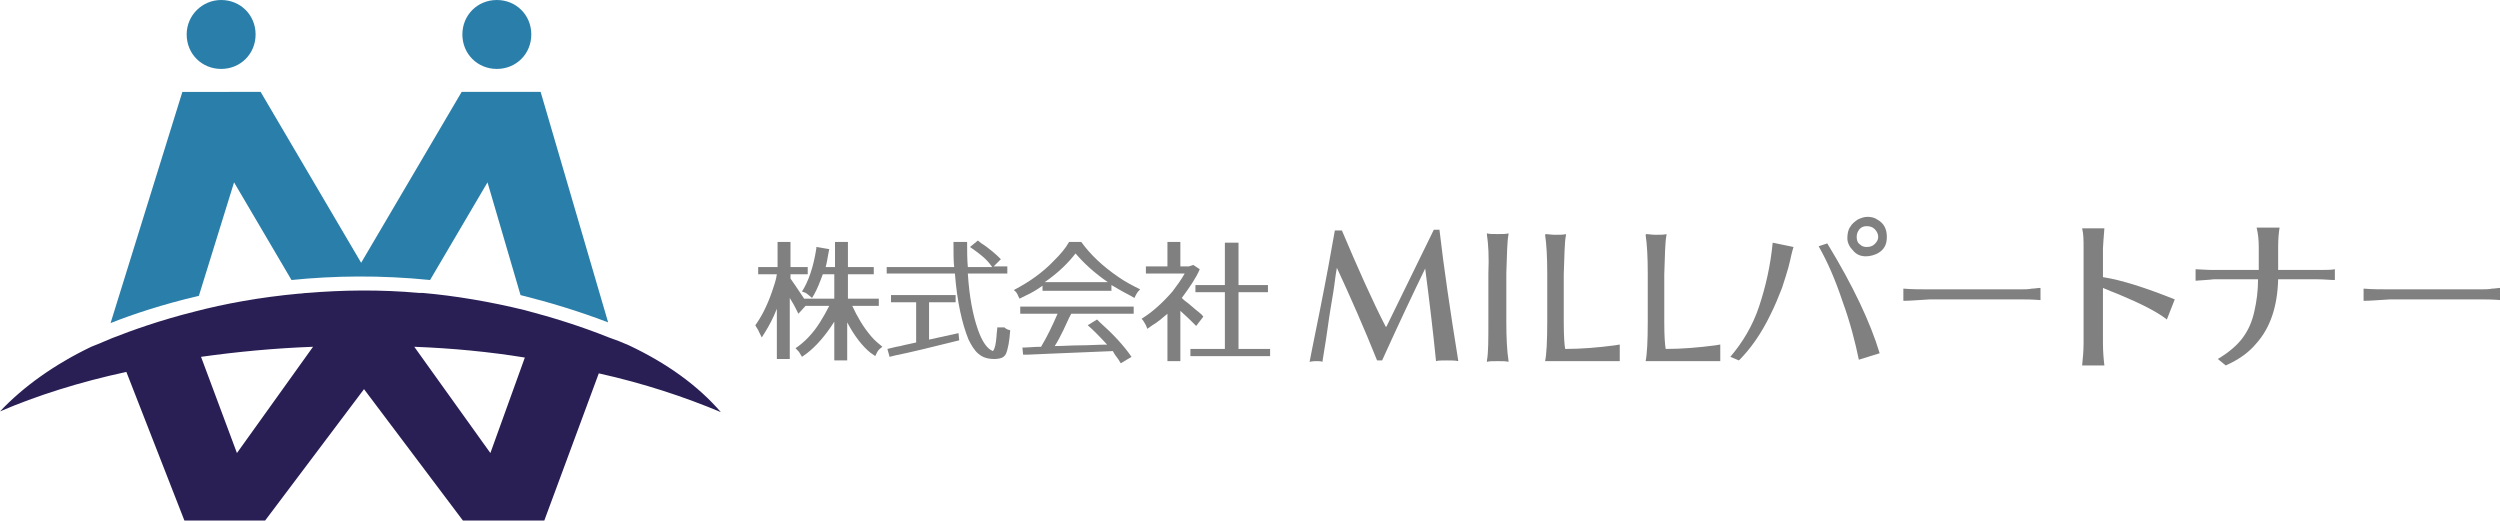 <?xml version="1.0" encoding="utf-8"?>
<!-- Generator: Adobe Illustrator 26.1.0, SVG Export Plug-In . SVG Version: 6.00 Build 0)  -->
<svg version="1.1" xmlns="http://www.w3.org/2000/svg" xmlns:xlink="http://www.w3.org/1999/xlink" x="0px" y="0px"
	 viewBox="0 0 348.2 72.5" style="enable-background:new 0 0 348.2 72.5;" xml:space="preserve">
<style type="text/css">
	.st0{fill:#2A7FAA;}
	.st1{fill:none;}
	.st2{fill:#2A1F55;}
	.st3{fill:#808080;}
</style>
<g id="レイヤー_1">
	<path class="st0" d="M35.6,4.8c0,2.7-2.1,4.8-4.8,4.8c-2.7,0-4.8-2.1-4.8-4.8C26,2.1,28.2,0,30.8,0C33.5,0,35.6,2.1,35.6,4.8z"/>
	<path class="st0" d="M74,4.8c0,2.7-2.1,4.8-4.8,4.8c-2.7,0-4.8-2.1-4.8-4.8c0-2.7,2.1-4.8,4.8-4.8C71.9,0,74,2.1,74,4.8z"/>
	<polyline class="st1" points="72.5,41.1 67.9,25.4 59.9,39 	"/>
	<path class="st1" d="M33,63.1l10.6-14.8C38.2,48.5,33,49,28,49.7L33,63.1z"/>
	<path class="st1" d="M68.3,63.1l4.8-13.3c-4.9-0.7-10-1.2-15.4-1.5L68.3,63.1z"/>
	<path class="st0" d="M32.6,25.4l8,13.6c5.9-0.6,12.4-0.7,19.3,0l8-13.6l4.6,15.7c4,1,8,2.2,12.2,3.8l-9.4-32.1h-11l-14,23.8
		l-14-23.8H25.4L15.4,45c3-1.2,7.2-2.6,12.3-3.8L32.6,25.4z"/>
	<path class="st2" d="M87.6,48.1c-0.9-0.4-1.9-0.8-2.8-1.1c-4-1.6-7.9-2.8-11.7-3.8c-4.9-1.2-9.7-2-14.2-2.4c-0.2,0-0.4,0-0.5,0
		c-5.5-0.5-10.8-0.4-15.6,0c-0.4,0-0.8,0.1-1.2,0.1c-5.4,0.5-10.3,1.4-14.5,2.5c-4.8,1.2-8.7,2.6-11.5,3.7c-1.2,0.5-2.1,0.9-2.9,1.2
		c-5.2,2.5-9.5,5.6-12.7,9c5.1-2.2,11.1-4.1,17.6-5.5l8.2,21h10.9l14-18.6l14,18.6h11l7.7-20.8c6.3,1.4,12,3.3,17,5.4
		C97.2,53.7,92.9,50.6,87.6,48.1z M33,63.1l-5-13.4c5-0.7,10.2-1.2,15.6-1.4L33,63.1z M68.3,63.1L57.7,48.3
		c5.3,0.2,10.5,0.7,15.4,1.5L68.3,63.1z"/>
</g>
<g id="レイヤー_2">
	<g>
		<path class="st3" d="M105.2,45.3c0.8-1.1,1.6-2.6,2.3-4.6c0.3-0.9,0.6-1.7,0.7-2.5h-2.6v-1h2.7v-3.5h1.8v3.5h2.4v1h-2.4v0.6
			c1,1.4,1.6,2.4,1.9,2.8h4.2v-3.4h-1.6c-0.4,1.1-0.8,2.1-1.2,2.8l-0.3,0.5l-0.6-0.5c-0.2-0.2-0.5-0.3-0.8-0.4c0.9-1.4,1.6-3.4,2-6
			v-0.2l1.8,0.3c-0.2,0.9-0.3,1.8-0.5,2.5h1.3v-3.5h1.8v3.5h3.6v1h-3.6v3.4h4.3v1h-3.7c0.7,1.5,1.5,2.9,2.6,4.2
			c0.5,0.6,1.1,1.1,1.6,1.5c-0.4,0.3-0.6,0.5-0.7,0.7l-0.3,0.6l-0.7-0.5c-1.1-0.9-2.2-2.3-3.2-4.2v5.3h-1.8v-5.4
			c-1.2,1.9-2.5,3.4-3.8,4.4l-0.7,0.5l-0.3-0.5c-0.1-0.2-0.3-0.4-0.6-0.7c1.2-0.8,2.4-2,3.4-3.6c0.5-0.8,0.9-1.5,1.3-2.3h-3.3
			l-1,1.1l-0.4-0.8c-0.1-0.2-0.3-0.6-0.8-1.4v8.5h-1.8V43c-0.5,1.3-1.1,2.4-1.6,3.2l-0.5,0.8l-0.4-0.8
			C105.6,45.9,105.4,45.7,105.2,45.3z"/>
		<path class="st3" d="M123.5,38.2v-1h9.4c-0.1-0.8-0.1-2-0.1-3.5h1.9c0,1.2,0,2.4,0.1,3.5h3.4l-0.3-0.4c-0.6-0.8-1.5-1.5-2.8-2.4
			l1.1-0.9l0.5,0.4c0.5,0.3,1,0.7,1.5,1.1c0.5,0.4,0.9,0.8,1.2,1.1l-1,1h1.9v1h-5.5c0.2,3.2,0.7,5.8,1.4,7.8c0.6,1.7,1.3,2.7,2.1,3
			c0.3-0.4,0.4-1,0.5-2.1c0-0.4,0.1-0.8,0.1-1.2h1c0.2,0.2,0.4,0.3,0.8,0.4c-0.1,1.5-0.3,2.6-0.6,3.3c-0.1,0.2-0.3,0.4-0.5,0.5
			c-0.2,0.1-0.6,0.2-1.1,0.2c-0.9,0-1.6-0.2-2.2-0.7c-0.6-0.5-1-1.2-1.4-2c-0.9-2.2-1.6-5.3-1.9-9.2H123.5z M123.6,48.6
			c0.5-0.1,1.1-0.3,1.8-0.4c0.7-0.2,1.4-0.3,2.2-0.5v-5.6h-3.5v-1h9v1h-3.7v5.2l4.1-0.9l0.1,1c-4,1-6.9,1.7-8.9,2.1l-0.8,0.2
			L123.6,48.6z"/>
		<path class="st3" d="M141.2,40.4c2.1-1.1,4-2.4,5.7-4.2c0.8-0.8,1.5-1.6,2-2.5h1.7c1.3,1.8,3,3.4,5.2,4.9c1,0.7,2,1.2,3,1.7
			c-0.2,0.2-0.4,0.4-0.6,0.8l-0.2,0.4l-0.7-0.4c-1-0.5-1.8-1-2.5-1.4v0.8h-9.6v-0.7c-0.7,0.5-1.5,1-2.4,1.4l-0.8,0.4l-0.2-0.4
			C141.7,40.9,141.5,40.6,141.2,40.4z M142.1,43.7v-1h15.8v1h-8.7c-0.4,0.7-0.7,1.5-1.1,2.3s-0.8,1.6-1.2,2.2c1.1,0,2.3-0.1,3.5-0.1
			c1.2,0,2.5-0.1,3.8-0.1c-1.1-1.2-2-2.1-2.7-2.7l1.3-0.8l0.4,0.4c1.8,1.6,3.3,3.2,4.4,4.8l-1.5,0.9l-0.3-0.5
			c-0.3-0.4-0.6-0.8-0.8-1.2c-7.7,0.3-11.7,0.5-11.9,0.5h-0.6l-0.1-1h0.4c0.5,0,1.2-0.1,2.2-0.1c0.9-1.5,1.6-3,2.3-4.6H142.1z
			 M145.5,39.3h8.8c-1.9-1.3-3.4-2.7-4.5-4C148.8,36.6,147.4,38,145.5,39.3z"/>
		<path class="st3" d="M159,44.4c1.6-1,3-2.3,4.3-3.8c0.6-0.8,1.2-1.6,1.7-2.5h-5.4v-1h3v-3.4h1.8v3.4h1.2l0.6-0.2l0.9,0.6
			c-0.5,1.2-1.4,2.5-2.5,4c0.2,0.2,0.4,0.4,0.7,0.6s0.7,0.6,1.2,1c0.5,0.4,0.9,0.7,1.1,1l-1,1.3l-0.5-0.5c-0.3-0.3-0.9-0.9-1.7-1.6
			v7h-1.8v-6.6c-0.7,0.6-1.4,1.2-2.1,1.6l-0.7,0.5l-0.2-0.5C159.4,44.9,159.2,44.6,159,44.4z M165.8,48.6h4.8v-7.9h-4.1v-1h4.1v-5.9
			h1.9v5.9h4.1v1h-4.1v7.9h4.4v1h-11.1V48.6z"/>
	</g>
	<g>
		<path class="st3" d="M182.4,50.4c0-0.1,0.5-2.5,1.4-7c0.9-4.5,1.6-8.3,2.1-11.2v-0.1h1l0,0c2.2,5.2,4.2,9.7,6.1,13.4h0.1l6.6-13.5
			h0.8v0.1c0.6,5.2,1.5,11.3,2.6,18.1l0,0.1c-0.4-0.1-0.9-0.1-1.6-0.1c-0.7,0-1.2,0-1.5,0.1v-0.1c-0.4-4-0.9-8.2-1.5-12.8
			c-1.6,3.3-3.6,7.5-6,12.8v0h-0.7l0,0c-1.8-4.5-3.7-8.8-5.6-12.9c-0.2,1-0.3,2.2-0.5,3.4c-0.2,1.2-0.5,2.9-0.8,5.1
			c-0.3,2.2-0.6,3.7-0.7,4.5l0,0.1c-0.2-0.1-0.5-0.1-0.8-0.1C183.2,50.3,182.8,50.3,182.4,50.4z"/>
		<path class="st3" d="M207.1,32.7v-0.2c0.3,0.1,0.8,0.1,1.5,0.1c0.7,0,1.2,0,1.5-0.1v0.2c-0.2,1-0.2,2.8-0.3,5.4v6.7
			c0,2.3,0.1,4.1,0.3,5.4v0.2c-0.3-0.1-0.8-0.1-1.5-0.1c-0.7,0-1.2,0-1.5,0.1v-0.2c0.2-1,0.2-2.8,0.2-5.4v-6.7
			C207.4,35.8,207.3,34,207.1,32.7z"/>
		<path class="st3" d="M215.2,50.3c0.2-0.9,0.3-2.8,0.3-5.5v-6.7c0-2.3-0.1-4.1-0.3-5.4v0l0.1-0.1h0c0.3,0,0.7,0.1,1.3,0.1
			c0.7,0,1.2,0,1.5-0.1v0.2c-0.2,1-0.2,2.8-0.3,5.4v6.7c0,2,0.1,3.2,0.2,3.7c2.3,0,4.6-0.2,6.9-0.5l0.6-0.1l0.1,0V49
			c0,0.4,0,0.8,0,1.2v0.1H215.2z"/>
		<path class="st3" d="M229.2,50.3c0.2-0.9,0.3-2.8,0.3-5.5v-6.7c0-2.3-0.1-4.1-0.3-5.4v0l0.1-0.1h0c0.3,0,0.7,0.1,1.3,0.1
			c0.7,0,1.2,0,1.5-0.1v0.2c-0.2,1-0.2,2.8-0.3,5.4v6.7c0,2,0.1,3.2,0.2,3.7c2.3,0,4.6-0.2,6.9-0.5l0.6-0.1l0.1,0V49
			c0,0.4,0,0.8,0,1.2v0.1H229.2z"/>
		<path class="st3" d="M241,49.7c1.7-2,3.1-4.3,4-7c0.9-2.7,1.6-5.7,1.9-8.9l2.9,0.6c-0.1,0.3-0.2,0.7-0.3,1.1
			c-0.1,0.4-0.2,1-0.4,1.7c-0.2,0.7-0.5,1.7-0.9,2.9c-0.5,1.3-1,2.5-1.6,3.7c-1.3,2.7-2.8,4.8-4.4,6.4L241,49.7z M253.3,34.3
			l1.2-0.4c3.6,5.9,6,11,7.3,15.3l-2.9,0.9c-0.5-2.4-1.2-5.2-2.3-8.2C255.6,38.9,254.5,36.4,253.3,34.3z M258.1,34.9
			c-0.5-0.5-0.8-1.1-0.8-1.7c0-0.6,0.1-1.2,0.4-1.6c0.2-0.4,0.6-0.7,1-1c0.4-0.2,0.9-0.4,1.4-0.4c0.5,0,1,0.1,1.4,0.4
			c0.9,0.5,1.3,1.3,1.3,2.4c0,1.1-0.4,1.8-1.3,2.3c-0.4,0.2-1,0.4-1.6,0.4C259.2,35.7,258.6,35.5,258.1,34.9z M258.6,33
			c0,0.4,0.1,0.8,0.4,1c0.3,0.3,0.6,0.4,1,0.4c0.4,0,0.8-0.1,1.1-0.4c0.3-0.3,0.5-0.6,0.5-1c0-0.4-0.2-0.8-0.5-1.1
			c-0.3-0.3-0.7-0.4-1.1-0.4c-0.4,0-0.7,0.1-1,0.4C258.7,32.3,258.6,32.6,258.6,33z"/>
		<path class="st3" d="M265.1,41.9v-1.7c1.2,0.1,2.5,0.1,3.6,0.1h12.7c0.6,0,1.1,0,1.6-0.1c0.4,0,0.8-0.1,1.2-0.1v1.7
			c-1.2-0.1-2.1-0.1-2.7-0.1h-12.7C267.1,41.8,265.9,41.9,265.1,41.9z"/>
		<path class="st3" d="M290,31.8h3.1c-0.1,1.4-0.2,2.4-0.2,2.8v4c2.6,0.4,6,1.5,10,3.1l-1.1,2.8c-1.4-1.1-3.6-2.2-6.7-3.5
			c-0.8-0.3-1.5-0.6-2.2-0.9v7.7c0,1.2,0.1,2.3,0.2,3.1H290c0.1-1,0.2-2,0.2-3.1V34.5C290.2,33.5,290.2,32.6,290,31.8z"/>
		<path class="st3" d="M305.8,39.1v-1.6c1.6,0.1,2.4,0.1,2.5,0.1h6.3v-3.2c0-1-0.1-1.9-0.3-2.7h3.2c-0.1,0.6-0.2,1.5-0.2,2.7v3.2
			h5.5c1.1,0,1.9,0,2.4-0.1v1.5c-0.7,0-1.5-0.1-2.4-0.1h-5.5c-0.1,3.8-1.1,6.8-3.1,9c-1,1.2-2.4,2.2-4.2,3l-1.1-0.9
			c1.5-0.9,2.7-1.9,3.5-3c0.8-1.1,1.3-2.3,1.6-3.7c0.3-1.3,0.5-2.8,0.5-4.4h-6.2C307.6,39,306.8,39,305.8,39.1z"/>
		<path class="st3" d="M329.2,41.9v-1.7c1.2,0.1,2.5,0.1,3.6,0.1h12.7c0.6,0,1.1,0,1.6-0.1c0.4,0,0.8-0.1,1.2-0.1v1.7
			c-1.2-0.1-2.1-0.1-2.7-0.1h-12.7C331.2,41.8,330,41.9,329.2,41.9z"/>
	</g>
</g>
</svg>
